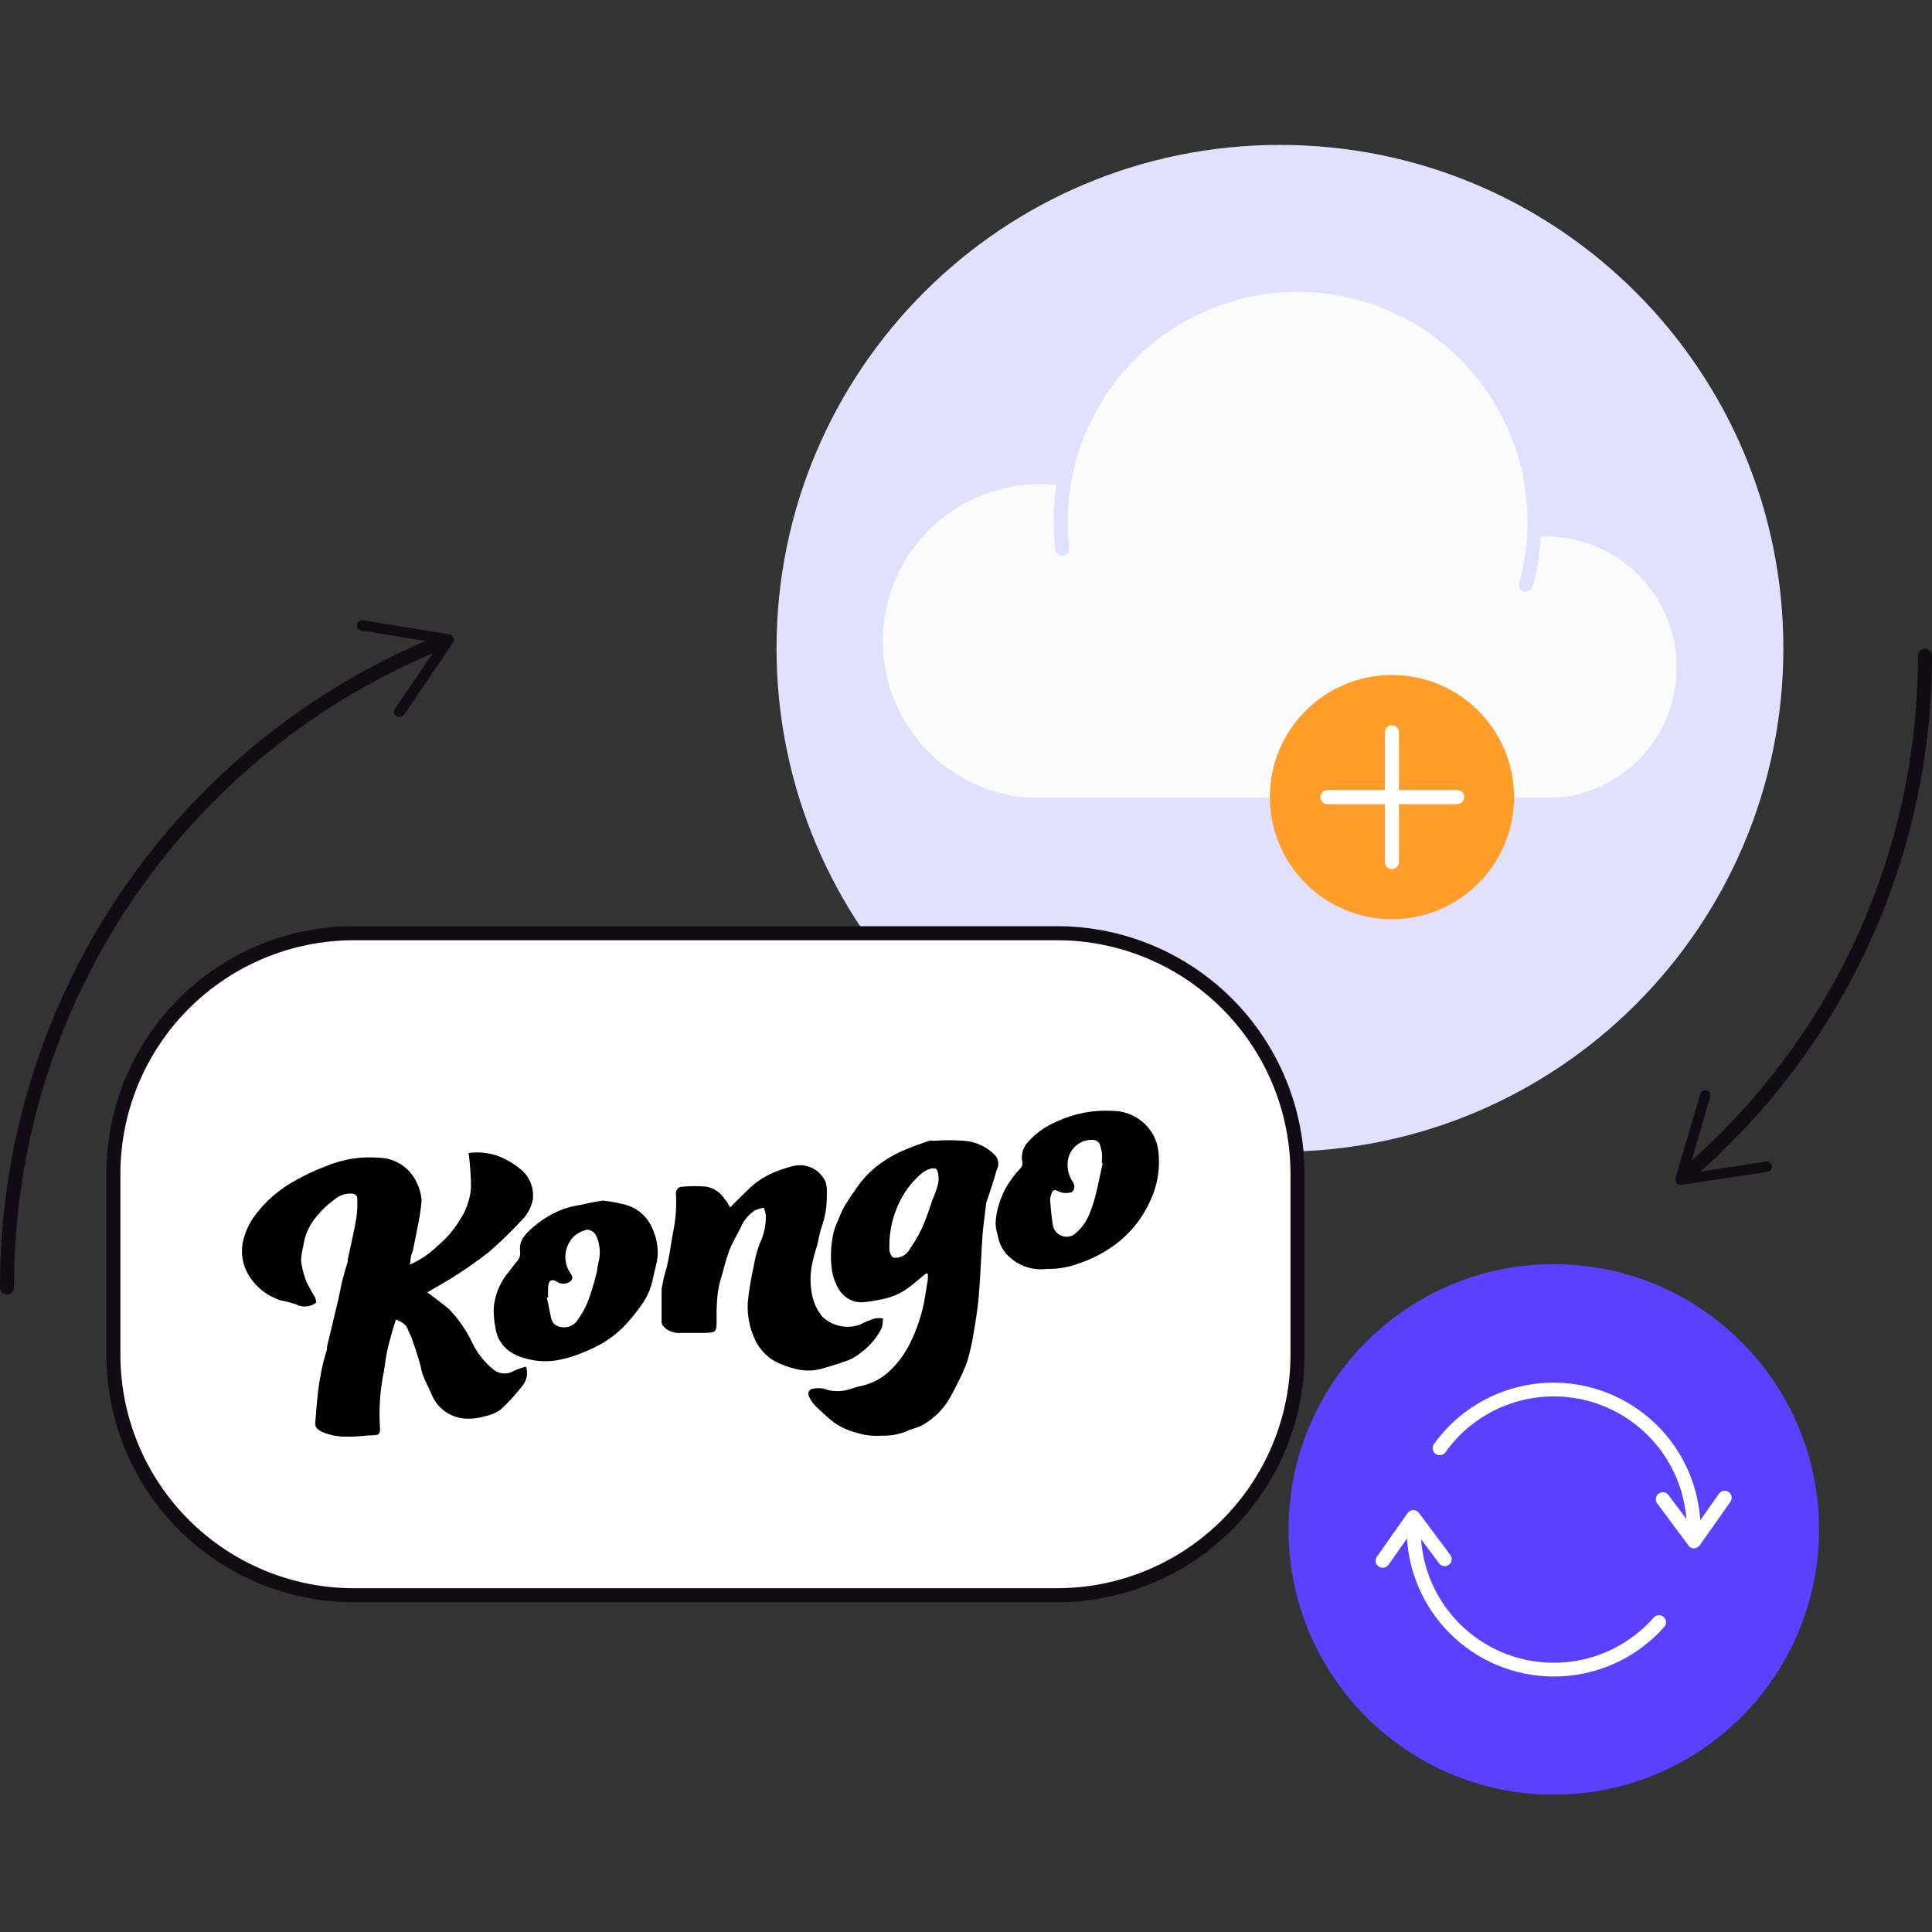<svg width="160" height="160" viewBox="0 0 160 160" fill="none" xmlns="http://www.w3.org/2000/svg">
<rect x="0" y="0" width="160" height="160" fill="#333333" stroke="none"/>
<g clip-path="url(#clip0_1897_6221)">
<path d="M106 95.382C129.026 95.382 147.691 76.716 147.691 53.691C147.691 30.666 129.026 12 106 12C82.975 12 64.309 30.666 64.309 53.691C64.309 76.716 82.975 95.382 106 95.382Z" fill="#E1E0FF"/>
<path d="M0.581 107.214C0.427 107.214 0.279 107.153 0.17 107.044C0.061 106.935 1.00423e-05 106.787 1.00423e-05 106.633C-0.025 95.029 3.425 83.684 9.904 74.058C16.384 64.432 25.597 56.966 36.356 52.622C36.5 52.563 36.66 52.564 36.803 52.624C36.946 52.684 37.059 52.798 37.117 52.941C37.176 53.085 37.175 53.245 37.115 53.388C37.056 53.531 36.941 53.644 36.798 53.703C26.247 57.951 17.212 65.265 10.859 74.701C4.507 84.136 1.129 95.259 1.162 106.633C1.162 106.709 1.147 106.785 1.118 106.856C1.089 106.926 1.046 106.99 0.992 107.044C0.938 107.098 0.874 107.141 0.804 107.17C0.733 107.199 0.657 107.214 0.581 107.214Z" fill="#110B14"/>
<path d="M32.823 59.293C32.775 59.263 32.735 59.223 32.703 59.176C32.671 59.13 32.649 59.077 32.638 59.022C32.627 58.966 32.628 58.909 32.64 58.854C32.651 58.799 32.674 58.747 32.707 58.701L36.403 53.273L29.917 52.215C29.806 52.192 29.708 52.128 29.643 52.035C29.578 51.942 29.551 51.827 29.569 51.715C29.577 51.66 29.596 51.607 29.626 51.559C29.655 51.512 29.694 51.47 29.739 51.438C29.785 51.405 29.836 51.382 29.891 51.37C29.945 51.358 30.002 51.357 30.057 51.367L37.216 52.529C37.288 52.541 37.355 52.57 37.412 52.615C37.469 52.66 37.513 52.718 37.542 52.785C37.576 52.847 37.594 52.917 37.594 52.988C37.594 53.059 37.576 53.129 37.542 53.191L33.462 59.189C33.414 59.255 33.35 59.307 33.276 59.34C33.204 59.375 33.123 59.39 33.043 59.382C32.963 59.373 32.886 59.343 32.823 59.293Z" fill="#110B14"/>
<path d="M139.637 97.858C139.519 97.857 139.403 97.82 139.307 97.751C139.21 97.683 139.137 97.587 139.096 97.475C139.056 97.364 139.05 97.243 139.081 97.129C139.111 97.014 139.175 96.912 139.265 96.835C145.405 91.583 150.334 85.062 153.713 77.723C157.092 70.383 158.84 62.399 158.838 54.319C158.838 54.165 158.899 54.017 159.008 53.908C159.117 53.799 159.265 53.738 159.419 53.738C159.573 53.738 159.721 53.799 159.83 53.908C159.939 54.017 160 54.165 160 54.319C160.002 62.566 158.216 70.717 154.767 78.209C151.318 85.701 146.287 92.356 140.02 97.718C139.913 97.808 139.777 97.857 139.637 97.858Z" fill="#110B14"/>
<path d="M141.345 90.291C141.453 90.326 141.543 90.401 141.597 90.501C141.651 90.6 141.665 90.717 141.636 90.826L139.776 97.184L146.273 96.196C146.382 96.187 146.49 96.22 146.575 96.287C146.661 96.355 146.717 96.453 146.733 96.56C146.75 96.668 146.724 96.778 146.663 96.868C146.601 96.958 146.508 97.021 146.401 97.044L139.23 98.125C139.159 98.138 139.087 98.132 139.019 98.107C138.952 98.083 138.892 98.041 138.846 97.986C138.8 97.93 138.768 97.864 138.752 97.793C138.736 97.723 138.736 97.649 138.753 97.579L140.811 90.605C140.832 90.528 140.877 90.459 140.939 90.408C140.992 90.357 141.057 90.319 141.128 90.299C141.198 90.279 141.273 90.276 141.345 90.291Z" fill="#110B14"/>
<path d="M128.676 148.626C140.809 148.626 150.644 138.791 150.644 126.659C150.644 114.527 140.809 104.692 128.676 104.692C116.544 104.692 106.709 114.527 106.709 126.659C106.709 138.791 116.544 148.626 128.676 148.626Z" fill="#5B40FF"/>
<path d="M128.676 138.84C125.447 138.837 122.35 137.553 120.067 135.269C117.783 132.985 116.499 129.889 116.496 126.659C116.496 126.505 116.557 126.357 116.666 126.248C116.775 126.139 116.923 126.078 117.077 126.078C117.23 126.081 117.376 126.143 117.485 126.252C117.593 126.36 117.655 126.506 117.658 126.659C117.653 128.901 118.332 131.091 119.604 132.937C120.876 134.782 122.681 136.196 124.778 136.989C126.874 137.782 129.163 137.917 131.338 137.376C133.514 136.834 135.472 135.642 136.952 133.958C137.003 133.901 137.065 133.855 137.134 133.821C137.203 133.788 137.278 133.769 137.355 133.764C137.432 133.76 137.508 133.771 137.581 133.796C137.653 133.821 137.72 133.861 137.777 133.912C137.834 133.963 137.881 134.025 137.914 134.094C137.948 134.163 137.967 134.238 137.971 134.315C137.976 134.392 137.965 134.468 137.939 134.541C137.914 134.613 137.875 134.68 137.824 134.737C136.677 136.031 135.269 137.066 133.692 137.773C132.115 138.481 130.405 138.844 128.676 138.84Z" fill="white"/>
<path d="M140.276 127.24C140.122 127.24 139.974 127.179 139.865 127.07C139.756 126.961 139.695 126.813 139.695 126.659C139.694 124.324 138.952 122.049 137.575 120.163C136.197 118.278 134.257 116.878 132.032 116.167C129.808 115.455 127.415 115.469 125.199 116.206C122.983 116.943 121.059 118.365 119.704 120.267C119.66 120.33 119.604 120.383 119.539 120.424C119.474 120.465 119.402 120.493 119.326 120.506C119.25 120.519 119.173 120.517 119.098 120.5C119.023 120.483 118.952 120.451 118.89 120.406C118.766 120.315 118.681 120.18 118.655 120.028C118.629 119.876 118.663 119.72 118.751 119.593C120.251 117.497 122.378 115.932 124.824 115.122C127.271 114.312 129.911 114.299 132.366 115.084C134.82 115.87 136.962 117.413 138.484 119.493C140.006 121.573 140.828 124.082 140.834 126.659C140.834 126.809 140.776 126.954 140.672 127.062C140.568 127.171 140.426 127.234 140.276 127.24Z" fill="white"/>
<path d="M138.846 55.249C138.846 52.379 137.706 49.626 135.677 47.597C133.648 45.568 130.895 44.428 128.026 44.428C127.735 44.428 127.456 44.428 127.165 44.428C127.165 44.033 127.165 43.637 127.165 43.265C127.071 38.38 125.161 33.705 121.808 30.15C118.455 26.596 113.899 24.417 109.027 24.039C104.156 23.66 99.317 25.109 95.455 28.102C91.593 31.096 88.984 35.42 88.136 40.232C87.489 40.138 86.837 40.092 86.183 40.092C82.924 40.076 79.778 41.283 77.367 43.475C74.955 45.668 73.455 48.686 73.163 51.932C72.87 55.178 73.807 58.415 75.788 61.003C77.769 63.591 80.649 65.341 83.859 65.907C84.458 66.01 85.064 66.06 85.672 66.058H129.095C131.775 65.794 134.259 64.54 136.063 62.541C137.867 60.542 138.859 57.941 138.846 55.249Z" fill="#FBFBFB"/>
<path d="M115.275 76.123C120.86 76.123 125.387 71.596 125.387 66.011C125.387 60.427 120.86 55.9 115.275 55.9C109.691 55.9 105.163 60.427 105.163 66.011C105.163 71.596 109.691 76.123 115.275 76.123Z" fill="#FF9D2A"/>
<path d="M115.275 71.974C115.121 71.974 114.973 71.913 114.864 71.804C114.755 71.695 114.694 71.547 114.694 71.393V60.642C114.694 60.487 114.755 60.34 114.864 60.231C114.973 60.122 115.121 60.06 115.275 60.06C115.429 60.06 115.577 60.122 115.686 60.231C115.795 60.34 115.856 60.487 115.856 60.642V71.393C115.853 71.546 115.791 71.692 115.683 71.8C115.575 71.909 115.428 71.971 115.275 71.974Z" fill="white"/>
<path d="M120.68 66.593H109.929C109.775 66.593 109.627 66.531 109.518 66.422C109.409 66.313 109.348 66.165 109.348 66.011C109.351 65.858 109.413 65.712 109.521 65.604C109.63 65.495 109.776 65.433 109.929 65.43H120.68C120.834 65.43 120.982 65.491 121.091 65.6C121.2 65.709 121.261 65.857 121.261 66.011C121.261 66.165 121.2 66.313 121.091 66.422C120.982 66.531 120.834 66.593 120.68 66.593Z" fill="white"/>
<path d="M126.375 48.995H126.224C126.15 48.975 126.08 48.941 126.019 48.893C125.959 48.846 125.908 48.787 125.87 48.72C125.832 48.653 125.808 48.579 125.799 48.503C125.79 48.426 125.796 48.349 125.817 48.275C126.54 45.656 126.694 42.912 126.268 40.228C125.842 37.544 124.847 34.983 123.349 32.716C121.851 30.449 119.885 28.529 117.583 27.085C115.281 25.64 112.697 24.706 110.004 24.343C107.311 23.981 104.572 24.199 101.97 24.983C99.369 25.767 96.965 27.099 94.921 28.89C92.877 30.68 91.24 32.887 90.12 35.363C88.999 37.838 88.422 40.525 88.427 43.242C88.425 43.957 88.463 44.671 88.543 45.381C88.559 45.533 88.514 45.686 88.419 45.806C88.323 45.925 88.184 46.002 88.031 46.02C87.879 46.036 87.726 45.992 87.606 45.896C87.487 45.8 87.41 45.661 87.392 45.509C87.307 44.737 87.264 43.961 87.264 43.184C87.27 40.309 87.891 37.468 89.084 34.852C90.277 32.235 92.015 29.904 94.181 28.014C96.348 26.124 98.894 24.718 101.648 23.891C104.401 23.064 107.3 22.835 110.15 23.22C112.999 23.604 115.734 24.592 118.171 26.118C120.607 27.645 122.69 29.674 124.279 32.071C125.868 34.467 126.927 37.175 127.385 40.014C127.842 42.852 127.688 45.756 126.933 48.531C126.905 48.659 126.835 48.774 126.734 48.858C126.633 48.943 126.507 48.991 126.375 48.995Z" fill="#E1E0FF"/>
<path d="M114.508 129.832C114.388 129.832 114.271 129.795 114.171 129.728C114.108 129.684 114.055 129.628 114.014 129.563C113.973 129.498 113.945 129.426 113.932 129.35C113.919 129.274 113.921 129.197 113.938 129.122C113.955 129.047 113.987 128.977 114.032 128.914L116.565 125.311C116.62 125.235 116.692 125.172 116.774 125.128C116.857 125.084 116.948 125.059 117.042 125.055C117.132 125.056 117.221 125.078 117.301 125.118C117.382 125.158 117.452 125.216 117.507 125.288L120.11 128.775C120.2 128.899 120.238 129.053 120.216 129.205C120.195 129.357 120.115 129.494 119.994 129.588C119.933 129.634 119.864 129.667 119.79 129.686C119.716 129.705 119.639 129.709 119.563 129.699C119.488 129.688 119.415 129.662 119.349 129.623C119.284 129.585 119.226 129.533 119.181 129.472L117.065 126.636L114.985 129.6C114.929 129.673 114.857 129.732 114.774 129.772C114.691 129.813 114.6 129.833 114.508 129.832Z" fill="white"/>
<path d="M140.299 128.24C140.208 128.239 140.118 128.216 140.038 128.173C139.957 128.131 139.887 128.07 139.834 127.996L137.243 124.509C137.15 124.386 137.11 124.231 137.132 124.078C137.154 123.926 137.235 123.788 137.359 123.695C137.419 123.648 137.489 123.614 137.563 123.594C137.637 123.574 137.714 123.569 137.79 123.58C137.866 123.591 137.939 123.617 138.005 123.657C138.071 123.697 138.128 123.749 138.172 123.812L140.288 126.636L142.368 123.684C142.459 123.566 142.592 123.488 142.74 123.465C142.887 123.443 143.037 123.478 143.159 123.563C143.281 123.648 143.366 123.776 143.397 123.922C143.427 124.068 143.4 124.22 143.321 124.346L140.776 127.961C140.722 128.036 140.653 128.097 140.572 128.142C140.492 128.186 140.403 128.211 140.311 128.217L140.299 128.24Z" fill="white"/>
<path d="M87.578 77.285H29.278C18.295 77.285 9.391 86.189 9.391 97.172V112.224C9.391 123.207 18.295 132.11 29.278 132.11H87.578C98.561 132.11 107.465 123.207 107.465 112.224V97.172C107.465 86.189 98.561 77.285 87.578 77.285Z" fill="white"/>
<path d="M87.567 132.692H29.278C23.851 132.685 18.649 130.527 14.812 126.69C10.975 122.853 8.816 117.65 8.81 112.224V97.184C8.813 91.755 10.97 86.55 14.808 82.71C18.645 78.871 23.849 76.71 29.278 76.704H87.567C92.995 76.71 98.199 78.871 102.037 82.71C105.874 86.55 108.031 91.755 108.034 97.184V112.224C108.028 117.65 105.87 122.853 102.033 126.69C98.195 130.527 92.993 132.685 87.567 132.692ZM29.278 77.867C24.159 77.876 19.252 79.914 15.633 83.535C12.014 87.156 9.979 92.064 9.972 97.184V112.224C9.979 117.342 12.014 122.249 15.634 125.868C19.253 129.487 24.16 131.523 29.278 131.529H87.567C92.685 131.523 97.592 129.487 101.211 125.868C104.83 122.249 106.866 117.342 106.872 112.224V97.184C106.866 92.064 104.83 87.156 101.211 83.535C97.593 79.914 92.686 77.876 87.567 77.867H29.278Z" fill="#110B14"/>
<path d="M33.95 104.727C34.814 104.345 35.602 103.809 36.275 103.146C36.987 102.549 37.595 101.838 38.076 101.043C38.606 100.252 38.926 99.341 39.006 98.392C39.002 97.421 38.936 96.45 38.809 95.487C39.553 95.387 40.309 95.447 41.029 95.661C41.734 95.894 42.392 96.252 42.97 96.719C43.377 97.008 43.699 97.401 43.904 97.857C44.108 98.312 44.187 98.814 44.132 99.311C44.011 99.957 43.699 100.552 43.237 101.019C42.369 101.961 41.449 102.853 40.482 103.693C39.483 104.471 38.443 105.196 37.367 105.866C36.705 106.284 36.008 106.645 35.392 107.028C35.938 107.447 36.554 107.888 37.17 108.4C37.929 109.184 38.56 110.082 39.041 111.061C39.452 111.96 40.059 112.755 40.819 113.386C41.05 113.587 41.337 113.711 41.642 113.74C41.946 113.769 42.252 113.702 42.516 113.549C42.854 113.395 43.204 113.27 43.562 113.177C43.653 113.446 43.673 113.734 43.62 114.013C43.567 114.292 43.443 114.552 43.26 114.769C42.728 115.458 42.141 116.103 41.505 116.699C41.102 116.995 40.637 117.198 40.145 117.291C39.653 117.443 39.138 117.51 38.623 117.489C37.998 117.467 37.393 117.264 36.882 116.905C36.37 116.546 35.974 116.046 35.74 115.466C35.508 114.932 35.229 114.42 35.02 113.874C34.88 113.502 34.845 113.072 34.717 112.712C34.52 112.049 34.299 111.387 34.066 110.724C33.966 110.544 33.877 110.358 33.799 110.166C33.66 109.655 33.253 109.481 32.788 109.272C32.683 109.632 32.556 109.981 32.463 110.329C32.312 110.91 32.137 111.491 32.021 112.084C31.905 112.677 31.835 113.467 31.684 114.141C31.446 115.534 31.376 116.951 31.475 118.361C31.475 118.709 31.37 118.849 30.998 118.86C30.243 118.86 29.499 119.011 28.755 118.977C28.028 118.999 27.306 118.86 26.64 118.57C26.361 118.419 26.082 118.233 26.105 117.861C26.175 117.036 26.233 116.21 26.326 115.385C26.419 114.56 26.512 114.072 26.64 113.421C26.767 112.77 26.93 112.259 27.081 111.736C27.076 111.666 27.076 111.596 27.081 111.526C27.395 110.201 27.721 108.876 28.034 107.551C28.151 107.04 28.232 106.529 28.36 106.017C28.488 105.506 28.65 104.983 28.801 104.471C28.807 104.413 28.807 104.355 28.801 104.297C29.046 103.135 29.313 102.042 29.51 100.891C29.592 100.314 29.615 99.73 29.58 99.148C29.58 99.043 29.371 98.881 29.243 98.858C28.958 98.825 28.67 98.854 28.397 98.942C28.125 99.031 27.874 99.176 27.662 99.369C27.144 99.738 26.679 100.176 26.279 100.671C25.644 101.373 25.238 102.253 25.117 103.193C25.021 103.574 24.959 103.963 24.931 104.355C24.996 104.948 25.137 105.53 25.349 106.087C25.576 106.557 25.828 107.015 26.105 107.458C26.151 107.593 26.178 107.734 26.186 107.877C25.949 108.06 25.663 108.17 25.364 108.195C25.065 108.22 24.765 108.158 24.501 108.016C24.122 107.884 23.734 107.783 23.339 107.714C22.153 107.371 21.148 106.578 20.538 105.506C20.082 104.706 19.93 103.77 20.108 102.867C20.294 102.021 20.667 101.226 21.2 100.543C22.04 99.449 23.091 98.536 24.292 97.858C25.155 97.353 26.061 96.925 27 96.579C28.401 95.987 29.925 95.748 31.44 95.882C32.097 95.903 32.735 96.109 33.28 96.478C33.825 96.846 34.255 97.361 34.52 97.963C34.751 98.422 34.885 98.925 34.915 99.439C34.846 100.22 34.725 100.997 34.555 101.763C34.45 102.309 34.346 102.844 34.229 103.39C34.229 103.576 34.101 103.762 34.055 103.96C34.008 104.157 33.997 104.355 33.95 104.727Z" fill="black"/>
<path d="M76.688 105.459C76.304 105.773 75.92 106.11 75.525 106.424C74.83 107.001 74.004 107.4 73.119 107.586C72.601 107.7 72.077 107.785 71.55 107.842C71.14 107.881 70.728 107.802 70.362 107.615C69.995 107.427 69.69 107.139 69.481 106.784C69.179 106.3 68.981 105.757 68.9 105.192C68.766 104.253 68.79 103.299 68.97 102.368C69.047 101.94 69.184 101.525 69.377 101.136C69.536 100.7 69.726 100.277 69.946 99.869C70.306 99.276 70.725 98.706 71.109 98.137C71.712 97.321 72.461 96.624 73.317 96.08C73.874 95.71 74.471 95.402 75.095 95.161C75.7 94.894 76.327 94.697 76.943 94.476C77.07 94.452 77.2 94.452 77.327 94.476C78.159 94.412 78.994 94.412 79.826 94.476C80.827 94.541 81.767 94.986 82.452 95.719C82.58 95.883 82.657 96.08 82.674 96.287C82.69 96.493 82.645 96.7 82.545 96.882C82.418 97.347 82.266 97.811 82.127 98.265C81.987 98.718 81.813 99.183 81.662 99.648C81.662 99.648 81.662 99.648 81.662 99.729C81.569 100.566 81.441 101.403 81.371 102.24C81.255 103.937 81.197 105.645 81.058 107.342C80.965 108.423 80.79 109.492 80.604 110.562C80.481 111.312 80.31 112.053 80.093 112.782C79.894 113.323 79.661 113.851 79.396 114.362C79.151 114.862 78.896 115.374 78.617 115.85C78.105 116.711 77.386 117.43 76.525 117.942C76.06 118.244 75.456 118.326 74.956 118.581C74.335 118.811 73.676 118.918 73.015 118.895C72.271 118.953 71.524 118.858 70.818 118.616C70.195 118.452 69.605 118.181 69.075 117.814C68.519 117.366 67.988 116.889 67.482 116.385C67.279 116.166 67.114 115.914 66.994 115.641C66.958 115.576 66.939 115.502 66.94 115.428C66.94 115.353 66.96 115.28 66.998 115.215C67.035 115.151 67.089 115.097 67.154 115.06C67.218 115.022 67.291 115.002 67.366 115.002C67.638 114.949 67.919 114.949 68.191 115.002C68.942 115.277 69.765 115.277 70.516 115.002C70.854 114.886 71.2 114.792 71.55 114.723C72.386 114.505 73.149 114.068 73.758 113.456C74.411 112.824 74.949 112.085 75.351 111.271C75.963 110.056 76.386 108.754 76.606 107.412C76.676 106.924 76.769 106.447 76.839 105.959C76.85 105.804 76.85 105.649 76.839 105.494L76.688 105.459ZM73.654 103.135C73.654 103.216 73.654 103.379 73.654 103.53C73.758 104.123 73.979 104.285 74.561 104.099C74.812 104.017 75.034 103.864 75.2 103.658C75.641 103.04 76.029 102.387 76.362 101.705C76.685 100.945 76.968 100.169 77.21 99.38C77.408 98.959 77.564 98.519 77.675 98.067C77.769 97.681 77.745 97.276 77.606 96.905C77.501 96.626 76.885 96.765 76.443 97.079C75.663 97.717 75.022 98.508 74.561 99.404C73.973 100.552 73.663 101.822 73.654 103.111V103.135Z" fill="black"/>
<path d="M60.462 99.996C60.915 99.543 61.369 99.078 61.834 98.637C62.566 97.878 63.465 97.301 64.46 96.951C64.874 96.793 65.297 96.661 65.727 96.556C66.255 96.435 66.809 96.502 67.293 96.746C67.777 96.99 68.16 97.396 68.377 97.893C68.468 98.214 68.499 98.549 68.47 98.881C68.497 99.855 68.339 100.825 68.005 101.74C67.854 102.182 67.796 102.658 67.68 103.123C67.48 103.703 67.324 104.298 67.215 104.901C67.064 105.774 67.1 106.67 67.32 107.528C67.472 108.08 67.737 108.594 68.098 109.039C68.502 109.425 69.004 109.692 69.549 109.811C70.095 109.93 70.662 109.896 71.19 109.713C71.595 109.5 72.019 109.325 72.457 109.19C72.68 109.151 72.908 109.151 73.131 109.19C73.121 109.452 73.086 109.713 73.026 109.969C72.587 110.841 71.936 111.588 71.132 112.142C70.786 112.415 70.392 112.621 69.969 112.747C69.365 112.968 68.726 113.154 68.098 113.339C67.339 113.557 66.533 113.557 65.774 113.339C65.225 113.207 64.694 113.008 64.193 112.747C63.521 112.367 62.972 111.802 62.612 111.12C62.015 109.956 61.796 108.636 61.985 107.342C62.089 106.505 62.24 105.657 62.426 104.832C62.529 104.205 62.693 103.59 62.914 102.995C63.263 102.27 63.438 101.475 63.426 100.671C63.394 100.449 63.339 100.231 63.263 100.02C63.006 100.06 62.756 100.134 62.519 100.241C62.003 100.576 61.598 101.057 61.357 101.624C61.055 102.251 60.683 102.844 60.427 103.483C60.193 104.126 59.995 104.782 59.834 105.448C59.667 105.952 59.539 106.469 59.451 106.993C59.363 107.765 59.328 108.542 59.346 109.318C59.346 110.271 59.346 110.364 58.347 110.387C57.638 110.387 56.929 110.387 56.22 110.387C55.983 110.392 55.748 110.347 55.529 110.255C55.311 110.163 55.114 110.026 54.953 109.853C54.853 109.758 54.795 109.629 54.79 109.492C54.79 108.586 54.79 107.679 54.79 106.773C54.881 106.178 55.017 105.591 55.197 105.018C55.29 104.622 55.371 104.235 55.441 103.855C55.557 103.216 55.639 102.565 55.766 101.926C55.969 100.913 56.04 99.877 55.976 98.846C55.97 98.769 55.982 98.691 56.009 98.619C56.037 98.547 56.08 98.481 56.135 98.427C56.19 98.373 56.256 98.331 56.329 98.305C56.402 98.279 56.48 98.269 56.557 98.276C57.21 98.212 57.868 98.212 58.521 98.276C58.835 98.34 59.132 98.468 59.394 98.652C59.656 98.836 59.877 99.072 60.044 99.346C60.241 99.508 60.311 99.752 60.462 99.996Z" fill="black"/>
<path d="M49.943 99.427C50.644 99.502 51.336 99.638 52.012 99.834C52.456 99.988 52.864 100.233 53.208 100.553C53.552 100.873 53.826 101.262 54.011 101.693C54.351 102.419 54.507 103.218 54.465 104.018C54.395 104.704 54.162 105.366 54.035 106.052C53.895 106.705 53.63 107.324 53.256 107.877C52.903 108.406 52.515 108.911 52.094 109.388C51.457 110.133 50.698 110.766 49.85 111.259C49.402 111.516 48.936 111.742 48.456 111.933C47.764 112.244 47.038 112.474 46.294 112.619C45.408 112.796 44.492 112.764 43.62 112.526C43.109 112.413 42.624 112.204 42.191 111.91C41.874 111.681 41.607 111.39 41.407 111.054C41.208 110.718 41.079 110.345 41.029 109.957C40.925 109.421 40.878 108.876 40.889 108.33C40.97 107.306 41.35 106.328 41.982 105.517C42.261 105.192 42.505 104.82 42.784 104.495C42.895 104.383 42.979 104.248 43.03 104.099C43.08 103.949 43.095 103.791 43.074 103.634C42.946 102.681 43.586 102.124 44.236 101.554C44.975 100.923 45.822 100.431 46.736 100.101C47.168 99.961 47.611 99.856 48.06 99.787C48.676 99.648 49.292 99.508 49.943 99.427ZM45.387 107.458H45.283C45.399 107.993 45.527 108.528 45.62 109.051C45.713 109.574 45.992 109.876 46.619 109.922C46.874 109.94 47.128 109.884 47.352 109.763C47.576 109.642 47.761 109.459 47.886 109.237C48.243 108.743 48.532 108.203 48.746 107.633C49.015 106.87 49.244 106.094 49.432 105.308C49.458 105.074 49.497 104.841 49.548 104.611C49.767 103.838 49.697 103.011 49.351 102.286C49.274 102.157 49.168 102.049 49.04 101.97C48.913 101.891 48.768 101.844 48.618 101.833C48.182 101.936 47.782 102.153 47.456 102.461C47.083 102.869 46.861 103.392 46.827 103.944C46.793 104.497 46.949 105.043 47.27 105.494C47.444 105.75 47.468 105.936 47.2 106.145C47.043 106.253 46.857 106.312 46.666 106.312C46.475 106.312 46.288 106.253 46.131 106.145C45.724 105.889 45.434 106.029 45.399 106.505C45.376 106.866 45.387 107.168 45.387 107.458Z" fill="black"/>
<path d="M86.683 105.087C86.116 105.158 85.54 105.102 84.998 104.923C84.455 104.744 83.959 104.447 83.545 104.053C83.052 103.587 82.729 102.969 82.627 102.298C82.524 101.982 82.465 101.653 82.452 101.322C82.473 100.805 82.559 100.294 82.708 99.799C82.874 99.243 83.104 98.709 83.394 98.207C83.704 97.698 84.066 97.223 84.475 96.789C84.564 96.709 84.628 96.605 84.659 96.489C84.69 96.374 84.686 96.251 84.649 96.138C84.603 95.851 84.626 95.557 84.714 95.28C84.803 95.004 84.956 94.752 85.16 94.545C85.806 93.833 86.6 93.27 87.485 92.895C88.935 92.21 90.534 91.903 92.134 92C92.866 92 93.584 92.209 94.201 92.602C94.819 92.995 95.311 93.556 95.621 94.22C95.779 94.558 95.882 94.919 95.923 95.289C96.108 96.781 95.845 98.294 95.168 99.636C94.466 101.12 93.378 102.389 92.018 103.309C91.18 103.883 90.264 104.333 89.298 104.646C88.462 104.956 87.575 105.106 86.683 105.087ZM91.332 96.312H91.239C91.28 95.996 91.28 95.675 91.239 95.359C91.123 94.999 91.158 94.51 90.6 94.406C90.105 94.359 89.61 94.499 89.213 94.798C88.815 95.097 88.543 95.533 88.45 96.022C88.331 96.678 88.477 97.355 88.857 97.904C89.089 98.23 88.961 98.718 88.624 98.764C88.322 98.837 88.005 98.813 87.718 98.695C87.299 98.439 87.148 98.567 87.043 98.962C86.994 99.096 86.967 99.238 86.962 99.38C87.032 100.113 87.078 100.857 87.218 101.577C87.265 101.742 87.347 101.894 87.46 102.023C87.572 102.151 87.711 102.254 87.868 102.323C88.024 102.392 88.194 102.425 88.365 102.421C88.536 102.416 88.704 102.374 88.857 102.298C89.445 101.874 89.904 101.295 90.182 100.624C90.422 100.056 90.616 99.469 90.763 98.869C90.972 98.009 91.135 97.184 91.321 96.312H91.332Z" fill="black"/>
</g>
<defs>
<clipPath id="clip0_1897_6221">
<rect width="160" height="136.626" fill="white" transform="translate(0 12)"/>
</clipPath>
</defs>
</svg>
